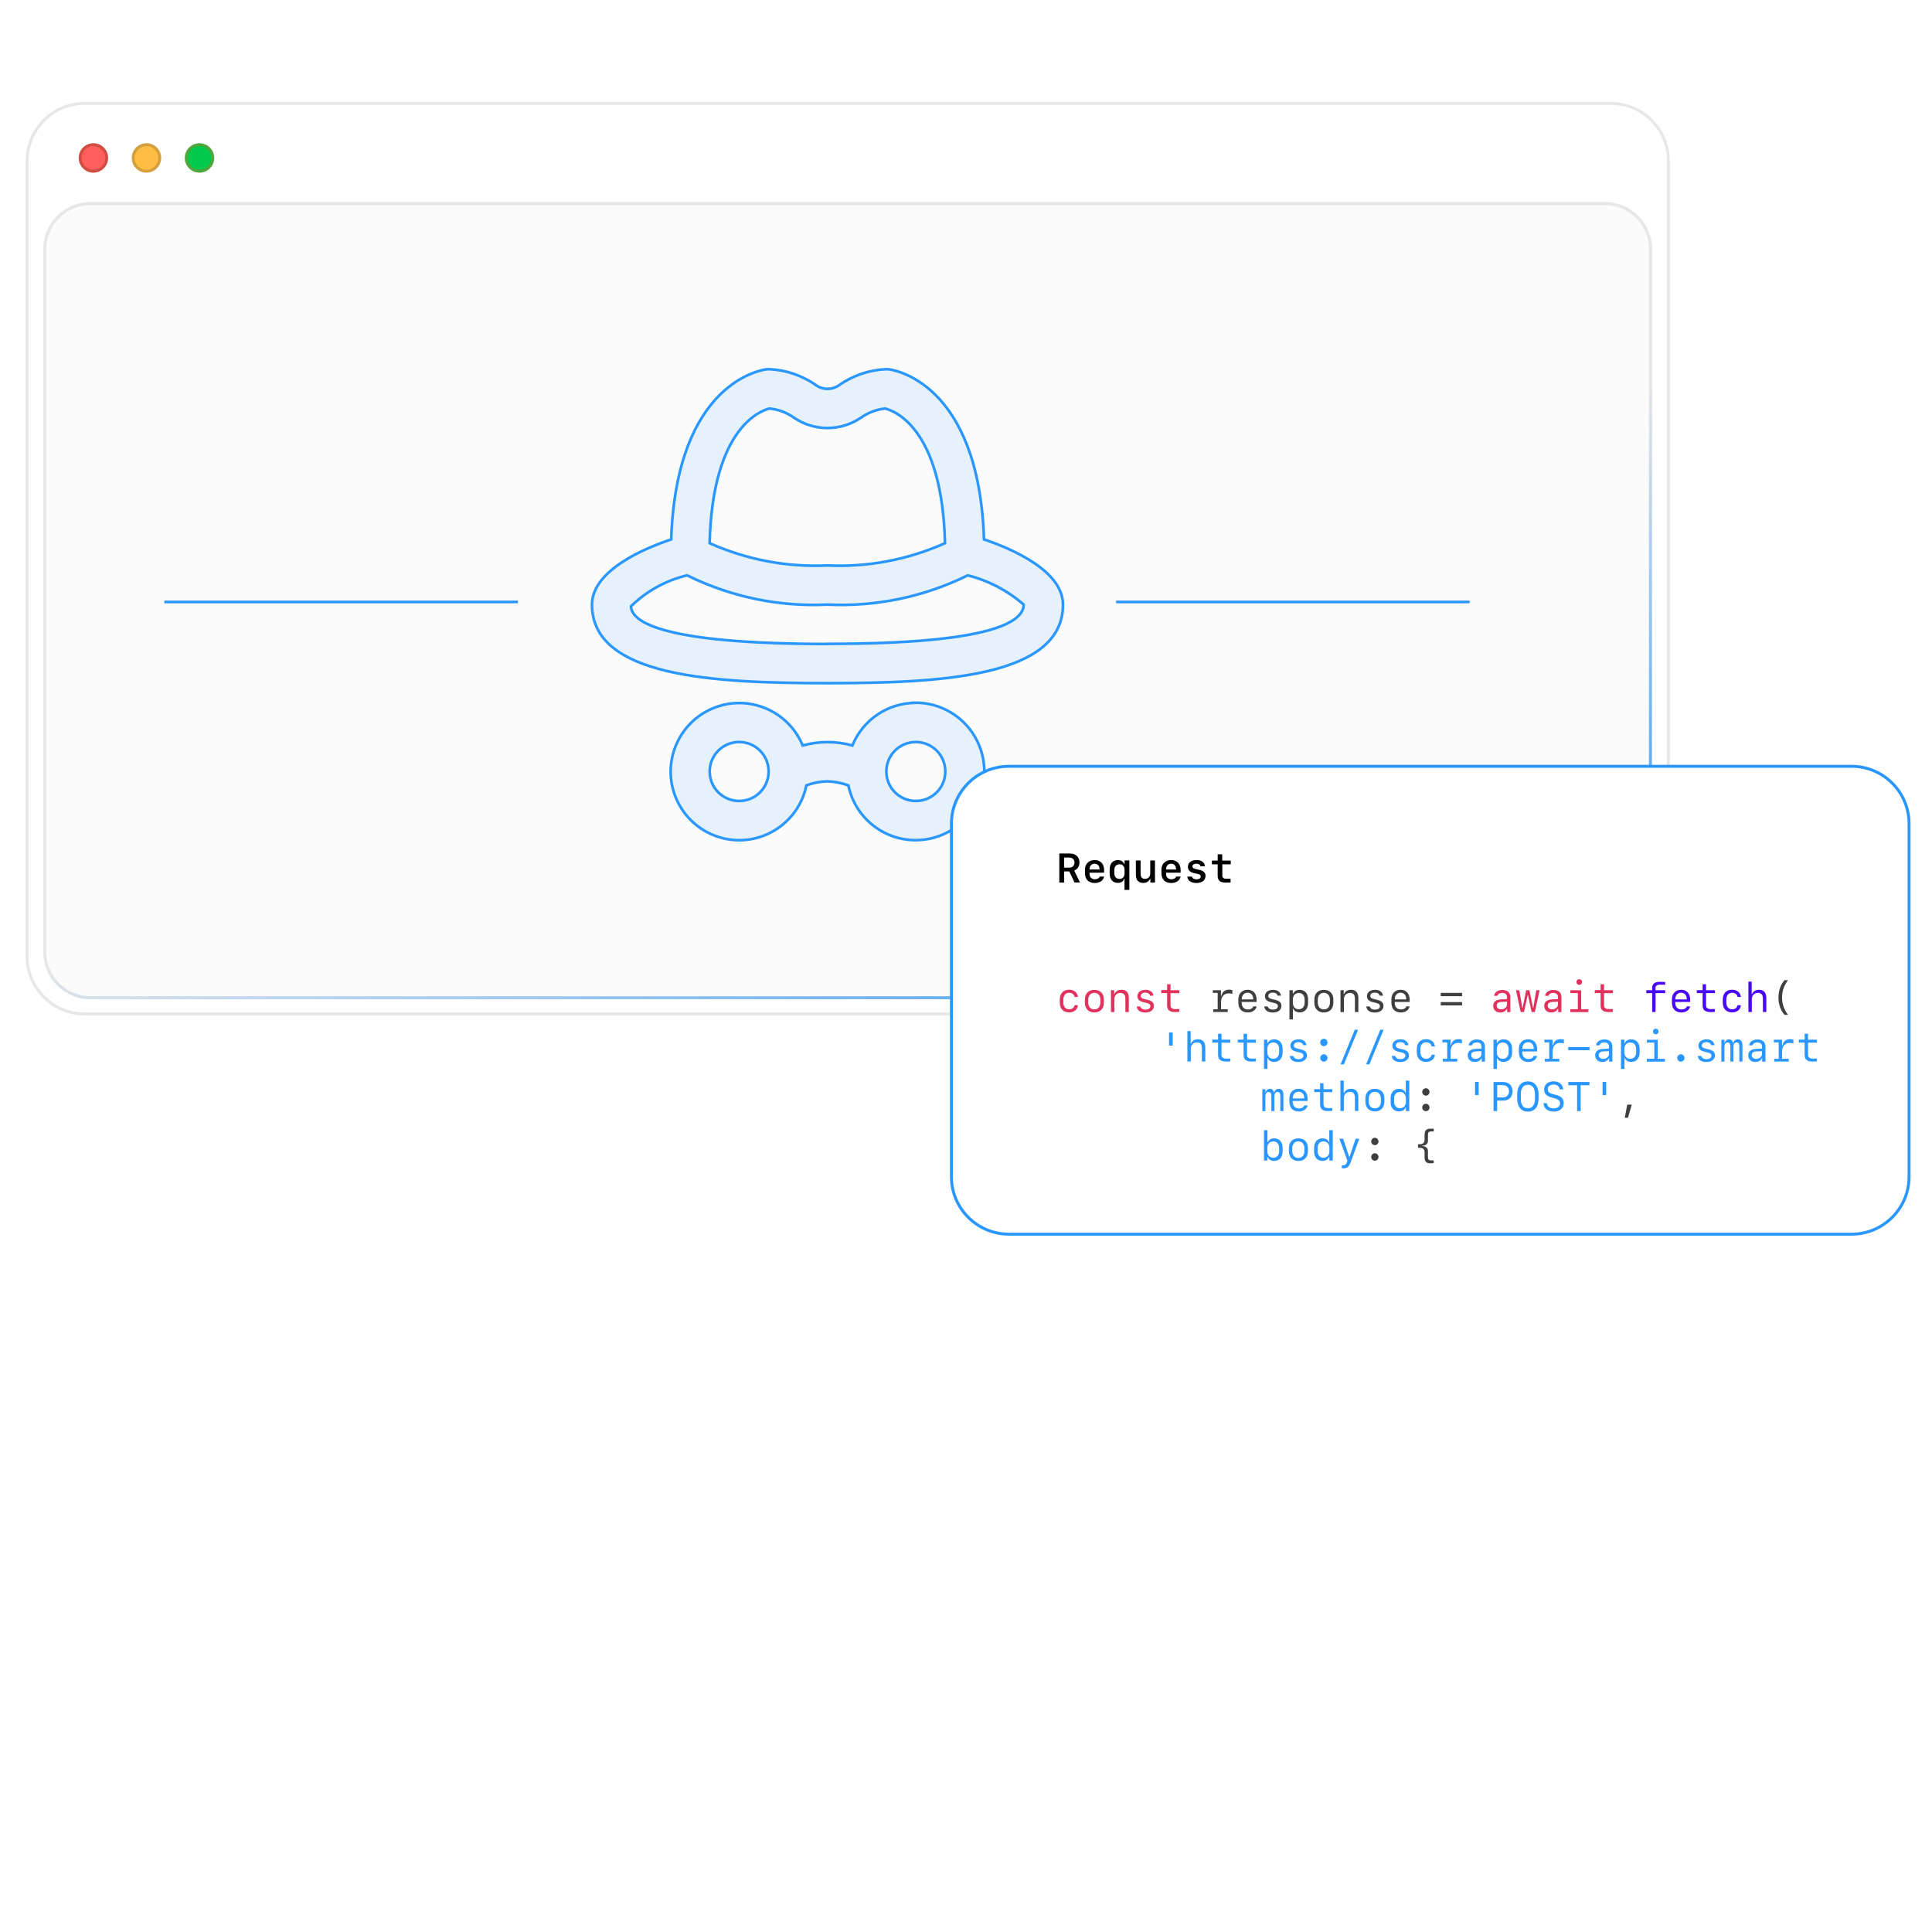 <svg width="360" height="360" viewBox="0 0 360 360" fill="none" xmlns="http://www.w3.org/2000/svg">
<g clip-path="url(#clip0_7955_29154)">
<g filter="url(#filter0_d_7955_29154)">
<path d="M300.172 15.275H15.761C9.848 15.275 5.055 20.068 5.055 25.981V174.226C5.055 180.139 9.848 184.933 15.761 184.933H300.172C306.085 184.933 310.879 180.139 310.879 174.226V25.981C310.879 20.068 306.085 15.275 300.172 15.275Z" fill="white"/>
<path d="M300.172 15.549C305.926 15.549 310.604 20.227 310.604 25.981V174.226C310.604 179.98 305.926 184.658 300.172 184.658H15.761C10.007 184.658 5.329 179.98 5.329 174.226V25.981C5.329 20.227 10.007 15.549 15.761 15.549H300.172ZM300.172 15H15.761C9.7 15 4.78 19.919 4.78 25.981V174.226C4.78 180.288 9.7 185.207 15.761 185.207H300.172C306.234 185.207 311.153 180.288 311.153 174.226V25.981C311.153 19.919 306.234 15 300.172 15Z" fill="#E7E7E7"/>
<path d="M17.408 27.903C18.773 27.903 19.879 26.797 19.879 25.432C19.879 24.067 18.773 22.961 17.408 22.961C16.044 22.961 14.938 24.067 14.938 25.432C14.938 26.797 16.044 27.903 17.408 27.903Z" fill="#FF605C"/>
<path d="M17.408 23.236C18.616 23.236 19.605 24.224 19.605 25.432C19.605 26.64 18.616 27.628 17.408 27.628C16.2 27.628 15.212 26.64 15.212 25.432C15.212 24.224 16.2 23.236 17.408 23.236ZM17.408 22.687C15.893 22.687 14.663 23.917 14.663 25.432C14.663 26.947 15.893 28.177 17.408 28.177C18.924 28.177 20.154 26.947 20.154 25.432C20.154 23.917 18.924 22.687 17.408 22.687Z" fill="#D04E41"/>
<path d="M27.291 27.903C28.656 27.903 29.762 26.797 29.762 25.432C29.762 24.067 28.656 22.961 27.291 22.961C25.927 22.961 24.82 24.067 24.82 25.432C24.82 26.797 25.927 27.903 27.291 27.903Z" fill="#FFBD44"/>
<path d="M27.291 23.236C28.499 23.236 29.488 24.224 29.488 25.432C29.488 26.64 28.499 27.628 27.291 27.628C26.083 27.628 25.095 26.64 25.095 25.432C25.095 24.224 26.083 23.236 27.291 23.236ZM27.291 22.687C25.776 22.687 24.546 23.917 24.546 25.432C24.546 26.947 25.776 28.177 27.291 28.177C28.807 28.177 30.037 26.947 30.037 25.432C30.037 23.917 28.807 22.687 27.291 22.687Z" fill="#D69F3D"/>
<path d="M37.174 27.903C38.539 27.903 39.645 26.797 39.645 25.432C39.645 24.067 38.539 22.961 37.174 22.961C35.81 22.961 34.703 24.067 34.703 25.432C34.703 26.797 35.81 27.903 37.174 27.903Z" fill="#00CA4E"/>
<path d="M37.174 23.236C38.382 23.236 39.37 24.224 39.37 25.432C39.37 26.64 38.382 27.628 37.174 27.628C35.966 27.628 34.978 26.64 34.978 25.432C34.978 24.224 35.966 23.236 37.174 23.236ZM37.174 22.687C35.659 22.687 34.429 23.917 34.429 25.432C34.429 26.947 35.659 28.177 37.174 28.177C38.69 28.177 39.92 26.947 39.92 25.432C39.92 23.917 38.69 22.687 37.174 22.687Z" fill="#50A63B"/>
<path d="M299.074 34.217C303.62 34.217 307.31 37.907 307.31 42.453V173.128C307.31 177.675 303.62 181.364 299.074 181.364H16.859C12.313 181.364 8.623 177.675 8.623 173.128V42.453C8.623 37.907 12.313 34.217 16.859 34.217H299.074ZM299.074 33.668H16.859C12.006 33.668 8.074 37.599 8.074 42.453V173.128C8.074 177.982 12.006 181.913 16.859 181.913H299.074C303.928 181.913 307.859 177.982 307.859 173.128V42.453C307.859 37.599 303.928 33.668 299.074 33.668Z" fill="#E7E7E7"/>
<mask id="mask0_7955_29154" style="mask-type:luminance" maskUnits="userSpaceOnUse" x="8" y="33" width="300" height="150">
<path d="M299.019 33.997H16.859C12.008 33.997 8.074 37.93 8.074 42.782V173.402C8.074 178.254 12.008 182.187 16.859 182.187H299.019C303.871 182.187 307.804 178.254 307.804 173.402V42.782C307.804 37.93 303.871 33.997 299.019 33.997Z" fill="white"/>
</mask>
<g mask="url(#mask0_7955_29154)">
<path d="M307.738 33.833H8.008V210.585H307.738V33.833Z" fill="#FBFBFB"/>
<path d="M207.964 108.163H273.85" stroke="#2997FF" stroke-width="0.5" stroke-miterlimit="10"/>
<path d="M30.619 108.163H96.505" stroke="#2997FF" stroke-width="0.5" stroke-miterlimit="10"/>
<path opacity="0.1" d="M170.65 126.963C165.456 126.963 160.789 130.104 158.823 134.913C155.803 134.068 152.586 134.068 149.566 134.913C146.876 128.391 139.398 125.272 132.886 127.962C126.363 130.653 123.244 138.131 125.935 144.643C128.625 151.166 136.103 154.284 142.615 151.594C146.546 149.969 149.412 146.51 150.258 142.337C151.521 141.876 152.838 141.623 154.167 141.59C155.507 141.645 156.836 141.897 158.076 142.337C159.504 149.266 166.268 153.713 173.197 152.286C180.126 150.858 184.574 144.094 183.146 137.165C181.916 131.224 176.689 126.941 170.606 126.941L170.639 126.963H170.65ZM137.728 145.247C134.698 145.247 132.238 142.798 132.238 139.756C132.238 136.714 134.687 134.266 137.728 134.266C140.77 134.266 143.219 136.714 143.219 139.756C143.219 142.798 140.77 145.247 137.728 145.247ZM170.65 145.247C167.619 145.247 165.159 142.798 165.159 139.756C165.159 136.714 167.608 134.266 170.65 134.266C173.692 134.266 176.14 136.714 176.14 139.756C176.14 142.798 173.692 145.247 170.65 145.247ZM183.355 96.513C182.389 67.017 166.257 64.876 165.544 64.81C165.412 64.81 165.291 64.788 165.159 64.788C161.997 64.92 158.922 65.963 156.33 67.786C155.046 68.686 153.355 68.686 152.07 67.786C149.478 65.952 146.403 64.92 143.241 64.788C143.109 64.788 142.999 64.788 142.879 64.81C142.165 64.887 126.055 67.017 125.067 96.513C120.17 98.138 110.309 102.256 110.309 108.669C110.309 122.164 132.963 123.295 154.189 123.295C175.416 123.295 198.07 122.164 198.07 108.669C198.07 102.256 188.209 98.138 183.355 96.513ZM143.417 72.124C145.009 72.288 146.546 72.859 147.864 73.771C151.663 76.417 156.715 76.417 160.514 73.771C161.832 72.859 163.347 72.288 164.918 72.124C166.543 72.508 175.558 75.648 176.085 97.215C169.211 100.29 161.7 101.718 154.156 101.366C146.623 101.718 139.123 100.29 132.227 97.215C132.776 75.473 141.923 72.475 143.384 72.124H143.406H143.417ZM154.189 115.993C123.958 115.993 117.622 112.007 117.578 108.976C120.466 106.143 124.09 104.144 128.032 103.211C136.147 107.219 145.152 109.097 154.178 108.658C163.216 109.097 172.231 107.208 180.324 103.211C184.179 104.177 187.747 106.044 190.745 108.658C190.745 111.985 184.398 115.971 154.178 115.971V115.993H154.189Z" fill="#2997FF"/>
<path d="M170.65 126.963C165.456 126.963 160.789 130.104 158.823 134.913C155.803 134.068 152.586 134.068 149.566 134.913C146.876 128.391 139.398 125.272 132.886 127.962C126.363 130.653 123.244 138.131 125.935 144.643C128.625 151.166 136.103 154.284 142.615 151.594C146.546 149.969 149.412 146.51 150.258 142.337C151.521 141.876 152.838 141.623 154.167 141.59C155.507 141.645 156.836 141.897 158.076 142.337C159.504 149.266 166.268 153.713 173.197 152.286C180.126 150.858 184.574 144.094 183.146 137.165C181.916 131.224 176.689 126.941 170.606 126.941L170.639 126.963H170.65ZM137.728 145.247C134.698 145.247 132.238 142.798 132.238 139.756C132.238 136.714 134.687 134.266 137.728 134.266C140.77 134.266 143.219 136.714 143.219 139.756C143.219 142.798 140.77 145.247 137.728 145.247ZM170.65 145.247C167.619 145.247 165.159 142.798 165.159 139.756C165.159 136.714 167.608 134.266 170.65 134.266C173.692 134.266 176.14 136.714 176.14 139.756C176.14 142.798 173.692 145.247 170.65 145.247ZM183.355 96.513C182.389 67.017 166.257 64.876 165.544 64.81C165.412 64.81 165.291 64.788 165.159 64.788C161.997 64.92 158.922 65.963 156.33 67.786C155.046 68.686 153.355 68.686 152.07 67.786C149.478 65.952 146.403 64.92 143.241 64.788C143.109 64.788 142.999 64.788 142.879 64.81C142.165 64.887 126.055 67.017 125.067 96.513C120.17 98.138 110.309 102.256 110.309 108.669C110.309 122.164 132.963 123.295 154.189 123.295C175.416 123.295 198.07 122.164 198.07 108.669C198.07 102.256 188.209 98.138 183.355 96.513ZM143.417 72.124C145.009 72.288 146.546 72.859 147.864 73.771C151.663 76.417 156.715 76.417 160.514 73.771C161.832 72.859 163.347 72.288 164.918 72.124C166.543 72.508 175.558 75.648 176.085 97.215C169.211 100.29 161.7 101.718 154.156 101.366C146.623 101.718 139.123 100.29 132.227 97.215C132.776 75.473 141.923 72.475 143.384 72.124H143.406H143.417ZM154.189 115.993C123.958 115.993 117.622 112.007 117.578 108.976C120.466 106.143 124.09 104.144 128.032 103.211C136.147 107.219 145.152 109.097 154.178 108.658C163.216 109.097 172.231 107.208 180.324 103.211C184.179 104.177 187.747 106.044 190.745 108.658C190.745 111.985 184.398 115.971 154.178 115.971V115.993H154.189Z" stroke="#2997FF" stroke-width="0.5" stroke-miterlimit="10"/>
</g>
<path d="M299.019 34.217C303.565 34.217 307.255 37.907 307.255 42.453V173.403C307.255 177.949 303.565 181.639 299.019 181.639H16.859C12.313 181.639 8.623 177.949 8.623 173.403V42.453C8.623 37.907 12.313 34.217 16.859 34.217H299.019ZM299.019 33.668H16.859C12.006 33.668 8.074 37.599 8.074 42.453V173.403C8.074 178.257 12.006 182.188 16.859 182.188H299.019C303.873 182.188 307.804 178.257 307.804 173.403V42.453C307.804 37.599 303.873 33.668 299.019 33.668Z" fill="url(#paint0_linear_7955_29154)"/>
</g>
<g filter="url(#filter1_d_7955_29154)">
<path d="M345.019 138.79H187.989C182.076 138.79 177.282 143.584 177.282 149.497V215.263C177.282 221.176 182.076 225.969 187.989 225.969H345.019C350.932 225.969 355.725 221.176 355.725 215.263V149.497C355.725 143.584 350.932 138.79 345.019 138.79Z" fill="white"/>
<path d="M345.019 139.065C350.773 139.065 355.451 143.743 355.451 149.497V215.263C355.451 221.017 350.773 225.695 345.019 225.695H187.989C182.235 225.695 177.557 221.017 177.557 215.263V149.497C177.557 143.743 182.235 139.065 187.989 139.065H345.019ZM345.019 138.516H187.989C181.927 138.516 177.008 143.435 177.008 149.497V215.263C177.008 221.324 181.927 226.244 187.989 226.244H345.019C351.08 226.244 356 221.324 356 215.263V149.497C356 143.435 351.08 138.516 345.019 138.516Z" fill="#2997FF"/>
<path d="M200.233 181.77C200.156 181.298 199.761 180.991 199.234 180.991C198.52 180.991 198.135 181.474 198.135 182.352V182.715C198.135 183.593 198.531 184.065 199.234 184.065C199.761 184.065 200.156 183.769 200.233 183.308H200.859C200.76 184.142 200.134 184.647 199.234 184.647C198.125 184.647 197.477 183.967 197.477 182.803V182.264C197.477 181.1 198.125 180.42 199.234 180.42C200.134 180.42 200.749 180.925 200.859 181.77H200.233Z" fill="#E0325D"/>
<path d="M202.155 182.857V182.243C202.155 181.144 202.835 180.442 203.923 180.442C205.01 180.442 205.69 181.144 205.69 182.243V182.857C205.69 183.956 204.999 184.658 203.923 184.658C202.846 184.658 202.155 183.956 202.155 182.857ZM202.78 182.297V182.792C202.78 183.593 203.22 184.087 203.912 184.087C204.603 184.087 205.043 183.593 205.043 182.792V182.297C205.043 181.496 204.603 181.002 203.912 181.002C203.22 181.002 202.78 181.496 202.78 182.297Z" fill="#E0325D"/>
<path d="M206.997 180.508H207.612V181.221H207.667C207.887 180.716 208.348 180.431 208.974 180.431C209.863 180.431 210.336 180.958 210.336 181.935V184.582H209.699V182.1C209.699 181.364 209.402 181.024 208.765 181.024C208.095 181.024 207.645 181.496 207.645 182.188V184.582H207.008V180.508H206.997Z" fill="#E0325D"/>
<path d="M213.432 180.431C214.278 180.431 214.849 180.859 214.926 181.529H214.311C214.234 181.177 213.893 180.958 213.421 180.958C212.905 180.958 212.565 181.199 212.565 181.573C212.565 181.88 212.773 182.056 213.289 182.177L213.86 182.308C214.651 182.484 215.013 182.836 215.013 183.429C215.013 184.175 214.388 184.669 213.421 184.669C212.455 184.669 211.884 184.241 211.818 183.538H212.466C212.565 183.912 212.916 184.131 213.443 184.131C214.003 184.131 214.355 183.879 214.355 183.494C214.355 183.176 214.157 183 213.641 182.879L213.037 182.737C212.301 182.572 211.939 182.199 211.939 181.617C211.939 180.914 212.543 180.442 213.432 180.442V180.431Z" fill="#E0325D"/>
<path d="M218.11 179.409V180.508H219.757V181.057H218.11V183.352C218.11 183.791 218.418 184.032 219 184.032C219.23 184.032 219.637 184.022 219.746 184.011V184.549C219.647 184.571 219.153 184.582 218.956 184.582C217.945 184.582 217.473 184.197 217.473 183.352V181.046H216.386V180.497H217.473V179.398H218.099L218.11 179.409Z" fill="#E0325D"/>
<path d="M227.51 184.065H228.773V184.571H226.071V184.065H226.895V181.013H225.995V180.508H227.51V181.551H227.598C227.752 180.793 228.257 180.409 229.036 180.409C229.267 180.409 229.487 180.442 229.629 180.497V181.21C229.443 181.144 229.179 181.101 228.959 181.101C228.059 181.101 227.521 181.726 227.521 182.759V184.076L227.51 184.065Z" fill="#3D3F40"/>
<path d="M234.143 183.527C234.022 184.197 233.374 184.658 232.517 184.658C231.397 184.658 230.749 183.989 230.749 182.825V182.21C230.749 181.133 231.43 180.431 232.473 180.431C233.517 180.431 234.154 181.133 234.154 182.308V182.704H231.375V182.868C231.375 183.615 231.815 184.098 232.517 184.098C233.033 184.098 233.407 183.879 233.528 183.527H234.143ZM231.386 182.221H233.528C233.528 181.441 233.132 180.98 232.473 180.98C231.815 180.98 231.386 181.441 231.386 182.221Z" fill="#3D3F40"/>
<path d="M237.195 180.431C238.041 180.431 238.612 180.859 238.689 181.529H238.074C237.997 181.177 237.657 180.958 237.184 180.958C236.668 180.958 236.328 181.199 236.328 181.573C236.328 181.88 236.536 182.056 237.053 182.177L237.624 182.308C238.414 182.484 238.777 182.836 238.777 183.429C238.777 184.175 238.151 184.669 237.184 184.669C236.218 184.669 235.647 184.241 235.581 183.538H236.229C236.328 183.912 236.679 184.131 237.206 184.131C237.766 184.131 238.118 183.879 238.118 183.494C238.118 183.176 237.92 183 237.404 182.879L236.8 182.737C236.064 182.572 235.702 182.199 235.702 181.617C235.702 180.914 236.306 180.442 237.195 180.442V180.431Z" fill="#3D3F40"/>
<path d="M243.74 182.166V182.923C243.74 183.967 243.125 184.647 242.181 184.647C241.588 184.647 241.16 184.395 240.984 183.945H240.918V185.954H240.27V180.508H240.896V181.133H240.962C241.181 180.683 241.599 180.442 242.181 180.442C243.125 180.442 243.74 181.122 243.74 182.166ZM240.907 182.254V182.836C240.907 183.593 241.335 184.065 242.005 184.065C242.675 184.065 243.103 183.582 243.103 182.836V182.254C243.103 181.507 242.675 181.024 242.005 181.024C241.335 181.024 240.907 181.507 240.907 182.254Z" fill="#3D3F40"/>
<path d="M244.915 182.857V182.243C244.915 181.144 245.596 180.442 246.683 180.442C247.77 180.442 248.451 181.144 248.451 182.243V182.857C248.451 183.956 247.759 184.658 246.683 184.658C245.607 184.658 244.915 183.956 244.915 182.857ZM245.552 182.297V182.792C245.552 183.593 245.991 184.087 246.683 184.087C247.375 184.087 247.814 183.593 247.814 182.792V182.297C247.814 181.496 247.375 181.002 246.683 181.002C245.991 181.002 245.552 181.496 245.552 182.297Z" fill="#3D3F40"/>
<path d="M249.769 180.508H250.384V181.221H250.439C250.658 180.716 251.119 180.431 251.745 180.431C252.635 180.431 253.107 180.958 253.107 181.935V184.582H252.47V182.1C252.47 181.364 252.174 181.024 251.537 181.024C250.867 181.024 250.417 181.496 250.417 182.188V184.582H249.78V180.508H249.769Z" fill="#3D3F40"/>
<path d="M256.204 180.431C257.049 180.431 257.62 180.859 257.697 181.529H257.082C257.005 181.177 256.665 180.958 256.193 180.958C255.677 180.958 255.336 181.199 255.336 181.573C255.336 181.88 255.545 182.056 256.061 182.177L256.632 182.308C257.423 182.484 257.785 182.836 257.785 183.429C257.785 184.175 257.159 184.669 256.193 184.669C255.226 184.669 254.655 184.241 254.589 183.538H255.237C255.336 183.912 255.688 184.131 256.215 184.131C256.775 184.131 257.126 183.879 257.126 183.494C257.126 183.176 256.928 183 256.412 182.879L255.808 182.737C255.073 182.572 254.71 182.199 254.71 181.617C254.71 180.914 255.314 180.442 256.204 180.442V180.431Z" fill="#3D3F40"/>
<path d="M262.661 183.527C262.54 184.197 261.892 184.658 261.035 184.658C259.915 184.658 259.267 183.989 259.267 182.825V182.21C259.267 181.133 259.948 180.431 260.991 180.431C262.035 180.431 262.672 181.133 262.672 182.308V182.704H259.893V182.868C259.893 183.615 260.333 184.098 261.035 184.098C261.551 184.098 261.925 183.879 262.046 183.527H262.661ZM259.893 182.221H262.035C262.035 181.441 261.639 180.98 260.98 180.98C260.322 180.98 259.893 181.441 259.893 182.221Z" fill="#3D3F40"/>
<path d="M268.459 181.628V181.013H272.434V181.628H268.459ZM268.459 183.341V182.726H272.434V183.341H268.459Z" fill="#3D3F40"/>
<path d="M278.232 183.418C278.232 182.693 278.748 182.265 279.681 182.221L280.801 182.166V181.803C280.801 181.298 280.494 181.013 279.923 181.013C279.451 181.013 279.121 181.21 279.022 181.562H278.396C278.473 180.914 279.099 180.464 279.934 180.464C280.889 180.464 281.438 180.947 281.438 181.803V184.593H280.834V183.978H280.768C280.571 184.417 280.131 184.658 279.539 184.658C278.759 184.658 278.243 184.175 278.243 183.429L278.232 183.418ZM280.801 183.132V182.649L279.758 182.693C279.187 182.715 278.891 182.967 278.891 183.385C278.891 183.802 279.209 184.076 279.725 184.076C280.34 184.076 280.812 183.67 280.812 183.121L280.801 183.132Z" fill="#E0325D"/>
<path d="M286.017 184.582H285.402L284.711 181.408H284.667L283.975 184.582H283.36L282.481 180.508H283.107L283.656 183.769H283.722L284.381 180.508H284.985L285.644 183.769H285.71L286.259 180.508H286.885L286.006 184.582H286.017Z" fill="#E0325D"/>
<path d="M287.741 183.418C287.741 182.693 288.258 182.265 289.191 182.221L290.311 182.166V181.803C290.311 181.298 290.004 181.013 289.432 181.013C288.96 181.013 288.631 181.21 288.532 181.562H287.906C287.983 180.914 288.609 180.464 289.443 180.464C290.399 180.464 290.948 180.947 290.948 181.803V184.593H290.344V183.978H290.278C290.08 184.417 289.641 184.658 289.048 184.658C288.268 184.658 287.752 184.175 287.752 183.429L287.741 183.418ZM290.3 183.132V182.649L289.257 182.693C288.686 182.715 288.389 182.967 288.389 183.385C288.389 183.802 288.708 184.076 289.224 184.076C289.839 184.076 290.311 183.67 290.311 183.121L290.3 183.132Z" fill="#E0325D"/>
<path d="M292.606 184.582V184.054H294.001V181.046H292.617V180.519H294.627V184.065H295.977V184.593H292.606V184.582ZM293.737 178.981C293.737 178.685 293.968 178.454 294.264 178.454C294.561 178.454 294.791 178.685 294.791 178.981C294.791 179.278 294.561 179.508 294.264 179.508C293.968 179.508 293.737 179.278 293.737 178.981Z" fill="#E0325D"/>
<path d="M298.887 179.409V180.508H300.534V181.057H298.887V183.352C298.887 183.791 299.195 184.032 299.777 184.032C300.007 184.032 300.414 184.022 300.523 184.011V184.549C300.425 184.571 299.93 184.582 299.733 184.582C298.723 184.582 298.25 184.197 298.25 183.352V181.046H297.163V180.497H298.25V179.398H298.876L298.887 179.409Z" fill="#E0325D"/>
<path d="M307.859 181.057H306.761V180.508H307.859V180.101C307.859 179.311 308.342 178.948 309.352 178.948C309.594 178.948 310.154 178.97 310.286 178.981V179.508C310.11 179.486 309.583 179.475 309.352 179.475C308.781 179.475 308.485 179.684 308.485 180.09V180.508H310.286V181.057H308.496V184.571H307.859V181.057Z" fill="#4A09F4"/>
<path d="M314.931 183.527C314.81 184.197 314.162 184.658 313.305 184.658C312.185 184.658 311.537 183.989 311.537 182.825V182.21C311.537 181.133 312.218 180.431 313.262 180.431C314.305 180.431 314.942 181.133 314.942 182.308V182.704H312.163V182.868C312.163 183.615 312.603 184.098 313.305 184.098C313.822 184.098 314.195 183.879 314.316 183.527H314.931ZM312.163 182.221H314.305C314.305 181.441 313.909 180.98 313.251 180.98C312.592 180.98 312.163 181.441 312.163 182.221Z" fill="#4A09F4"/>
<path d="M317.896 179.409V180.508H319.543V181.057H317.896V183.352C317.896 183.791 318.203 184.032 318.785 184.032C319.016 184.032 319.422 184.022 319.532 184.011V184.549C319.433 184.571 318.939 184.582 318.741 184.582C317.731 184.582 317.259 184.197 317.259 183.352V181.046H316.172V180.497H317.259V179.398H317.885L317.896 179.409Z" fill="#4A09F4"/>
<path d="M323.77 181.77C323.694 181.298 323.298 180.991 322.771 180.991C322.057 180.991 321.673 181.474 321.673 182.352V182.715C321.673 183.593 322.068 184.065 322.771 184.065C323.298 184.065 323.694 183.769 323.77 183.308H324.396C324.298 184.142 323.672 184.647 322.771 184.647C321.662 184.647 321.014 183.967 321.014 182.803V182.264C321.014 181.1 321.662 180.42 322.771 180.42C323.672 180.42 324.287 180.925 324.396 181.77H323.77Z" fill="#4A09F4"/>
<path d="M325.791 178.904H326.406V181.221H326.461C326.68 180.716 327.142 180.431 327.768 180.431C328.657 180.431 329.129 180.969 329.129 181.935V184.571H328.492V182.089C328.492 181.353 328.196 181.013 327.559 181.013C326.889 181.013 326.428 181.485 326.428 182.177V184.571H325.791V178.904Z" fill="#4A09F4"/>
<path d="M332.522 178.641H333.159C332.38 179.728 332.061 180.694 332.061 181.869C332.061 183.044 332.391 184 333.159 185.098H332.522C331.776 184.252 331.391 183.143 331.391 181.869C331.391 180.596 331.776 179.486 332.522 178.641Z" fill="#3D3F40"/>
<path d="M217.836 190.83V188.381H218.516V190.83H217.836Z" fill="#2997FF"/>
<path d="M221.251 188.128H221.866V190.445H221.921C222.14 189.94 222.601 189.655 223.227 189.655C224.117 189.655 224.589 190.193 224.589 191.159V193.795H223.952V191.313C223.952 190.577 223.656 190.237 223.019 190.237C222.349 190.237 221.888 190.709 221.888 191.401V193.795H221.251V188.128Z" fill="#2997FF"/>
<path d="M227.609 188.634V189.732H229.256V190.281H227.609V192.576C227.609 193.015 227.916 193.257 228.498 193.257C228.729 193.257 229.135 193.246 229.245 193.235V193.773C229.146 193.795 228.652 193.806 228.454 193.806C227.444 193.806 226.972 193.422 226.972 192.576V190.27H225.885V189.721H226.972V188.623H227.598L227.609 188.634Z" fill="#2997FF"/>
<path d="M232.364 188.634V189.732H234.011V190.281H232.364V192.576C232.364 193.015 232.671 193.257 233.253 193.257C233.484 193.257 233.89 193.246 234 193.235V193.773C233.901 193.795 233.407 193.806 233.209 193.806C232.199 193.806 231.727 193.422 231.727 192.576V190.27H230.64V189.721H231.727V188.623H232.353L232.364 188.634Z" fill="#2997FF"/>
<path d="M238.996 191.39V192.147C238.996 193.19 238.381 193.871 237.437 193.871C236.844 193.871 236.416 193.619 236.24 193.169H236.174V195.178H235.526V189.731H236.152V190.357H236.218C236.438 189.907 236.855 189.666 237.437 189.666C238.381 189.666 238.996 190.346 238.996 191.39ZM236.152 191.477V192.059C236.152 192.817 236.58 193.289 237.25 193.289C237.92 193.289 238.348 192.806 238.348 192.059V191.477C238.348 190.731 237.92 190.248 237.25 190.248C236.58 190.248 236.152 190.731 236.152 191.477Z" fill="#2997FF"/>
<path d="M241.95 189.655C242.796 189.655 243.367 190.083 243.444 190.753H242.829C242.752 190.402 242.411 190.182 241.939 190.182C241.423 190.182 241.083 190.424 241.083 190.797C241.083 191.105 241.291 191.28 241.807 191.401L242.378 191.533C243.169 191.708 243.531 192.06 243.531 192.653C243.531 193.4 242.906 193.894 241.939 193.894C240.973 193.894 240.402 193.465 240.336 192.763H240.984C241.083 193.136 241.434 193.356 241.961 193.356C242.521 193.356 242.873 193.103 242.873 192.719C242.873 192.4 242.675 192.225 242.159 192.104L241.555 191.961C240.819 191.796 240.457 191.423 240.457 190.841C240.457 190.138 241.061 189.666 241.95 189.666V189.655Z" fill="#2997FF"/>
<path d="M246.002 190.248C246.002 189.863 246.31 189.556 246.683 189.556C247.056 189.556 247.364 189.874 247.364 190.248C247.364 190.621 247.056 190.94 246.683 190.94C246.31 190.94 246.002 190.621 246.002 190.248ZM246.002 193.136C246.002 192.751 246.31 192.444 246.683 192.444C247.056 192.444 247.364 192.751 247.364 193.136C247.364 193.52 247.056 193.828 246.683 193.828C246.31 193.828 246.002 193.52 246.002 193.136Z" fill="#2997FF"/>
<path d="M249.802 194.322L252.437 187.876H253.063L250.417 194.322H249.791H249.802Z" fill="#2997FF"/>
<path d="M254.556 194.322L257.192 187.876H257.818L255.171 194.322H254.546H254.556Z" fill="#2997FF"/>
<path d="M260.947 189.655C261.793 189.655 262.364 190.083 262.441 190.753H261.826C261.749 190.402 261.409 190.182 260.937 190.182C260.42 190.182 260.08 190.424 260.08 190.797C260.08 191.105 260.289 191.28 260.805 191.401L261.376 191.533C262.166 191.708 262.529 192.06 262.529 192.653C262.529 193.4 261.903 193.894 260.937 193.894C259.97 193.894 259.399 193.465 259.333 192.763H259.981C260.08 193.136 260.431 193.356 260.958 193.356C261.518 193.356 261.87 193.103 261.87 192.719C261.87 192.4 261.672 192.225 261.156 192.104L260.552 191.961C259.816 191.796 259.454 191.423 259.454 190.841C259.454 190.138 260.058 189.666 260.947 189.666V189.655Z" fill="#2997FF"/>
<path d="M266.757 190.994C266.68 190.522 266.284 190.215 265.757 190.215C265.043 190.215 264.659 190.698 264.659 191.576V191.939C264.659 192.817 265.054 193.289 265.757 193.289C266.284 193.289 266.68 192.993 266.757 192.532H267.382C267.284 193.366 266.658 193.871 265.757 193.871C264.648 193.871 264 193.19 264 192.026V191.488C264 190.324 264.648 189.644 265.757 189.644C266.658 189.644 267.273 190.149 267.382 190.994H266.757Z" fill="#2997FF"/>
<path d="M270.281 193.29H271.544V193.795H268.843V193.29H269.666V190.237H268.766V189.732H270.281V190.775H270.369C270.523 190.017 271.028 189.633 271.808 189.633C272.038 189.633 272.258 189.666 272.401 189.721V190.435C272.214 190.369 271.951 190.325 271.731 190.325C270.83 190.325 270.292 190.951 270.292 191.983V193.301L270.281 193.29Z" fill="#2997FF"/>
<path d="M273.488 192.642C273.488 191.917 274.004 191.489 274.937 191.445L276.057 191.39V191.028C276.057 190.523 275.75 190.237 275.179 190.237C274.707 190.237 274.377 190.435 274.279 190.786H273.653C273.729 190.138 274.355 189.688 275.19 189.688C276.145 189.688 276.694 190.171 276.694 191.028V193.817H276.09V193.202H276.025C275.827 193.641 275.388 193.883 274.795 193.883C274.015 193.883 273.499 193.4 273.499 192.653L273.488 192.642ZM276.047 192.356V191.873L275.003 191.917C274.432 191.939 274.136 192.192 274.136 192.609C274.136 193.026 274.454 193.301 274.97 193.301C275.585 193.301 276.057 192.894 276.057 192.345L276.047 192.356Z" fill="#2997FF"/>
<path d="M281.757 191.39V192.147C281.757 193.19 281.142 193.871 280.197 193.871C279.604 193.871 279.176 193.619 279 193.169H278.935V195.178H278.287V189.731H278.913V190.357H278.978C279.198 189.907 279.615 189.666 280.197 189.666C281.142 189.666 281.757 190.346 281.757 191.39ZM278.913 191.477V192.059C278.913 192.817 279.341 193.289 280.011 193.289C280.681 193.289 281.109 192.806 281.109 192.059V191.477C281.109 190.731 280.681 190.248 280.011 190.248C279.341 190.248 278.913 190.731 278.913 191.477Z" fill="#2997FF"/>
<path d="M286.413 192.752C286.292 193.422 285.644 193.883 284.787 193.883C283.667 193.883 283.02 193.213 283.02 192.049V191.434C283.02 190.358 283.7 189.655 284.744 189.655C285.787 189.655 286.424 190.358 286.424 191.533V191.928H283.645V192.093C283.645 192.84 284.085 193.323 284.787 193.323C285.304 193.323 285.677 193.103 285.798 192.752H286.413ZM283.656 191.445H285.798C285.798 190.665 285.402 190.204 284.744 190.204C284.085 190.204 283.656 190.665 283.656 191.445Z" fill="#2997FF"/>
<path d="M289.29 193.29H290.553V193.795H287.851V193.29H288.675V190.237H287.774V189.732H289.29V190.775H289.378C289.531 190.017 290.036 189.633 290.816 189.633C291.047 189.633 291.266 189.666 291.409 189.721V190.435C291.222 190.369 290.959 190.325 290.739 190.325C289.839 190.325 289.301 190.951 289.301 191.983V193.301L289.29 193.29Z" fill="#2997FF"/>
<path d="M292.211 191.697V191.104H296.186V191.697H292.211Z" fill="#2997FF"/>
<path d="M297.24 192.642C297.24 191.917 297.756 191.489 298.69 191.445L299.81 191.39V191.028C299.81 190.523 299.502 190.237 298.931 190.237C298.459 190.237 298.13 190.435 298.031 190.786H297.405C297.482 190.138 298.108 189.688 298.942 189.688C299.898 189.688 300.447 190.171 300.447 191.028V193.817H299.843V193.202H299.777C299.579 193.641 299.14 193.883 298.547 193.883C297.767 193.883 297.251 193.4 297.251 192.653L297.24 192.642ZM299.81 192.356V191.873L298.766 191.917C298.195 191.939 297.899 192.192 297.899 192.609C297.899 193.026 298.217 193.301 298.734 193.301C299.348 193.301 299.821 192.894 299.821 192.345L299.81 192.356Z" fill="#2997FF"/>
<path d="M305.52 191.39V192.147C305.52 193.19 304.905 193.871 303.961 193.871C303.368 193.871 302.939 193.619 302.764 193.169H302.698V195.178H302.05V189.731H302.676V190.357H302.742C302.961 189.907 303.379 189.666 303.961 189.666C304.905 189.666 305.52 190.346 305.52 191.39ZM302.676 191.477V192.059C302.676 192.817 303.104 193.289 303.774 193.289C304.444 193.289 304.872 192.806 304.872 192.059V191.477C304.872 190.731 304.444 190.248 303.774 190.248C303.104 190.248 302.676 190.731 302.676 191.477Z" fill="#2997FF"/>
<path d="M306.859 193.806V193.279H308.254V190.27H306.87V189.743H308.88V193.29H310.231V193.817H306.859V193.806ZM308.002 188.205C308.002 187.909 308.232 187.678 308.529 187.678C308.825 187.678 309.056 187.909 309.056 188.205C309.056 188.502 308.825 188.732 308.529 188.732C308.232 188.732 308.002 188.502 308.002 188.205Z" fill="#2997FF"/>
<path d="M312.526 193.136C312.526 192.752 312.833 192.444 313.207 192.444C313.58 192.444 313.887 192.752 313.887 193.136C313.887 193.52 313.58 193.828 313.207 193.828C312.833 193.828 312.526 193.52 312.526 193.136Z" fill="#2997FF"/>
<path d="M317.972 189.655C318.818 189.655 319.389 190.083 319.466 190.753H318.851C318.774 190.402 318.434 190.182 317.961 190.182C317.445 190.182 317.105 190.424 317.105 190.797C317.105 191.105 317.314 191.28 317.83 191.401L318.401 191.533C319.191 191.708 319.554 192.06 319.554 192.653C319.554 193.4 318.928 193.894 317.961 193.894C316.995 193.894 316.424 193.465 316.358 192.763H317.006C317.105 193.136 317.456 193.356 317.983 193.356C318.543 193.356 318.895 193.103 318.895 192.719C318.895 192.4 318.697 192.225 318.181 192.104L317.577 191.961C316.841 191.796 316.479 191.423 316.479 190.841C316.479 190.138 317.083 189.666 317.972 189.666V189.655Z" fill="#2997FF"/>
<path d="M324.671 193.805H324.1V190.994C324.1 190.5 323.924 190.237 323.573 190.237C323.221 190.237 323.002 190.544 323.002 191.06V193.805H322.431V190.994C322.431 190.5 322.255 190.248 321.904 190.248C321.552 190.248 321.322 190.555 321.322 191.071V193.816H320.751V189.742H321.322V190.313H321.388C321.486 189.907 321.783 189.666 322.167 189.666C322.552 189.666 322.815 189.907 322.903 190.302H322.969C323.079 189.907 323.397 189.666 323.814 189.666C324.385 189.666 324.682 190.061 324.682 190.819V193.816L324.671 193.805Z" fill="#2997FF"/>
<path d="M325.758 192.642C325.758 191.917 326.274 191.489 327.208 191.445L328.328 191.39V191.028C328.328 190.523 328.02 190.237 327.449 190.237C326.977 190.237 326.647 190.435 326.549 190.786H325.923C326 190.138 326.626 189.688 327.46 189.688C328.415 189.688 328.964 190.171 328.964 191.028V193.817H328.361V193.202H328.295C328.097 193.641 327.658 193.883 327.065 193.883C326.285 193.883 325.769 193.4 325.769 192.653L325.758 192.642ZM328.317 192.356V191.873L327.273 191.917C326.702 191.939 326.406 192.192 326.406 192.609C326.406 193.026 326.724 193.301 327.24 193.301C327.855 193.301 328.328 192.894 328.328 192.345L328.317 192.356Z" fill="#2997FF"/>
<path d="M332.05 193.29H333.313V193.795H330.612V193.29H331.435V190.237H330.535V189.732H332.05V190.775H332.138C332.292 190.017 332.797 189.633 333.577 189.633C333.807 189.633 334.027 189.666 334.17 189.721V190.435C333.983 190.369 333.719 190.325 333.5 190.325C332.599 190.325 332.061 190.951 332.061 191.983V193.301L332.05 193.29Z" fill="#2997FF"/>
<path d="M336.904 188.634V189.732H338.551V190.281H336.904V192.576C336.904 193.015 337.211 193.257 337.793 193.257C338.024 193.257 338.43 193.246 338.54 193.235V193.773C338.441 193.795 337.947 193.806 337.749 193.806C336.739 193.806 336.267 193.422 336.267 192.576V190.27H335.18V189.721H336.267V188.623H336.893L336.904 188.634Z" fill="#2997FF"/>
<path d="M239.139 203.03H238.568V200.219C238.568 199.725 238.392 199.461 238.041 199.461C237.689 199.461 237.47 199.769 237.47 200.285V203.03H236.899V200.219C236.899 199.725 236.723 199.472 236.372 199.472C236.02 199.472 235.79 199.78 235.79 200.296V203.041H235.219V198.967H235.79V199.538H235.856C235.954 199.132 236.251 198.89 236.635 198.89C237.02 198.89 237.283 199.132 237.371 199.527H237.437C237.547 199.132 237.865 198.89 238.282 198.89C238.853 198.89 239.15 199.285 239.15 200.043V203.041L239.139 203.03Z" fill="#2997FF"/>
<path d="M243.652 201.976C243.531 202.646 242.884 203.107 242.027 203.107C240.907 203.107 240.259 202.437 240.259 201.273V200.658C240.259 199.582 240.94 198.879 241.983 198.879C243.026 198.879 243.663 199.582 243.663 200.757V201.152H240.885V201.317C240.885 202.064 241.324 202.547 242.027 202.547C242.543 202.547 242.916 202.327 243.037 201.976H243.652ZM240.885 200.669H243.026C243.026 199.889 242.631 199.428 241.972 199.428C241.313 199.428 240.885 199.889 240.885 200.669Z" fill="#2997FF"/>
<path d="M246.617 197.858V198.956H248.264V199.505H246.617V201.8C246.617 202.239 246.925 202.481 247.507 202.481C247.737 202.481 248.144 202.47 248.253 202.459V202.997C248.154 203.019 247.66 203.03 247.463 203.03C246.452 203.03 245.98 202.646 245.98 201.8V199.494H244.893V198.945H245.98V197.847H246.606L246.617 197.858Z" fill="#2997FF"/>
<path d="M249.769 197.353H250.384V199.67H250.439C250.658 199.165 251.119 198.879 251.745 198.879C252.635 198.879 253.107 199.417 253.107 200.384V203.019H252.47V200.537C252.47 199.802 252.174 199.461 251.537 199.461C250.867 199.461 250.406 199.933 250.406 200.625V203.019H249.769V197.353Z" fill="#2997FF"/>
<path d="M254.425 201.295V200.68C254.425 199.582 255.106 198.879 256.193 198.879C257.28 198.879 257.961 199.582 257.961 200.68V201.295C257.961 202.393 257.269 203.096 256.193 203.096C255.116 203.096 254.425 202.393 254.425 201.295ZM255.051 200.746V201.24C255.051 202.042 255.49 202.536 256.182 202.536C256.873 202.536 257.313 202.042 257.313 201.24V200.746C257.313 199.944 256.873 199.45 256.182 199.45C255.49 199.45 255.051 199.944 255.051 200.746Z" fill="#2997FF"/>
<path d="M259.125 201.372V200.614C259.125 199.571 259.74 198.89 260.684 198.89C261.277 198.89 261.705 199.143 261.881 199.593H261.947V197.364H262.595V203.03H261.969V202.404H261.892C261.683 202.854 261.255 203.096 260.673 203.096C259.729 203.096 259.114 202.415 259.114 201.372H259.125ZM261.969 201.273V200.691C261.969 199.944 261.54 199.461 260.871 199.461C260.201 199.461 259.773 199.944 259.773 200.691V201.273C259.773 202.02 260.201 202.503 260.871 202.503C261.54 202.503 261.969 202.02 261.969 201.273Z" fill="#2997FF"/>
<path d="M265.01 199.472C265.01 199.088 265.318 198.78 265.691 198.78C266.065 198.78 266.372 199.099 266.372 199.472C266.372 199.845 266.065 200.164 265.691 200.164C265.318 200.164 265.01 199.845 265.01 199.472ZM265.01 202.36C265.01 201.976 265.318 201.668 265.691 201.668C266.065 201.668 266.372 201.976 266.372 202.36C266.372 202.744 266.065 203.052 265.691 203.052C265.318 203.052 265.01 202.744 265.01 202.36Z" fill="#3D3F40"/>
<path d="M274.85 200.054V197.605H275.53V200.054H274.85Z" fill="#2997FF"/>
<path d="M280.11 197.616C281.164 197.616 281.845 198.308 281.845 199.351C281.845 200.395 281.153 201.086 280.088 201.086H278.967V203.03H278.298V197.616H280.099H280.11ZM278.978 200.494H279.945C280.735 200.494 281.175 200.087 281.175 199.351C281.175 198.616 280.735 198.198 279.945 198.198H278.978V200.494Z" fill="#2997FF"/>
<path d="M284.7 203.139C283.47 203.139 282.712 202.25 282.712 200.757V199.878C282.712 198.385 283.47 197.495 284.7 197.495C285.93 197.495 286.687 198.385 286.687 199.878V200.757C286.687 202.25 285.93 203.139 284.7 203.139ZM286.017 200.757V199.889C286.017 198.758 285.523 198.132 284.7 198.132C283.876 198.132 283.382 198.758 283.382 199.889V200.757C283.382 201.888 283.876 202.513 284.7 202.513C285.523 202.513 286.017 201.888 286.017 200.757Z" fill="#2997FF"/>
<path d="M288.236 201.58C288.301 202.173 288.785 202.535 289.498 202.535C290.212 202.535 290.695 202.162 290.695 201.58C290.695 201.108 290.377 200.833 289.652 200.647L289.191 200.526C288.181 200.273 287.73 199.79 287.73 199.01C287.73 198.088 288.422 197.495 289.509 197.495C290.531 197.495 291.233 198.088 291.277 198.989H290.629C290.564 198.429 290.146 198.099 289.509 198.099C288.818 198.099 288.4 198.429 288.4 198.978C288.4 199.45 288.697 199.713 289.411 199.889L289.883 200.01C290.937 200.273 291.376 200.724 291.376 201.536C291.376 202.513 290.64 203.128 289.509 203.128C288.378 203.128 287.654 202.535 287.599 201.569H288.247L288.236 201.58Z" fill="#2997FF"/>
<path d="M293.869 203.03V198.22H292.233V197.616H296.164V198.22H294.528V203.03H293.869Z" fill="#2997FF"/>
<path d="M298.613 200.054V197.605H299.294V200.054H298.613Z" fill="#2997FF"/>
<path d="M302.753 204.271L303.214 201.833H304.059L303.357 204.271H302.753Z" fill="#3D3F40"/>
<path d="M236.218 211.628H236.152V212.254H235.526V206.588H236.174V208.817H236.24C236.416 208.367 236.855 208.114 237.437 208.114C238.381 208.114 238.996 208.795 238.996 209.838V210.596C238.996 211.639 238.381 212.32 237.437 212.32C236.855 212.32 236.427 212.078 236.218 211.628ZM238.348 210.497V209.915C238.348 209.168 237.92 208.685 237.25 208.685C236.58 208.685 236.152 209.168 236.152 209.915V210.497C236.152 211.255 236.58 211.727 237.25 211.727C237.92 211.727 238.348 211.244 238.348 210.497Z" fill="#2997FF"/>
<path d="M240.171 210.53V209.915C240.171 208.817 240.852 208.115 241.939 208.115C243.026 208.115 243.707 208.817 243.707 209.915V210.53C243.707 211.628 243.015 212.331 241.939 212.331C240.863 212.331 240.171 211.628 240.171 210.53ZM240.797 209.97V210.464C240.797 211.266 241.236 211.76 241.928 211.76C242.62 211.76 243.059 211.266 243.059 210.464V209.97C243.059 209.169 242.62 208.675 241.928 208.675C241.236 208.675 240.797 209.169 240.797 209.97Z" fill="#2997FF"/>
<path d="M244.871 210.596V209.838C244.871 208.795 245.486 208.114 246.43 208.114C247.023 208.114 247.452 208.367 247.627 208.817H247.693V206.588H248.341V212.254H247.715V211.628H247.638C247.43 212.078 247.001 212.32 246.419 212.32C245.475 212.32 244.86 211.639 244.86 210.596H244.871ZM247.715 210.497V209.915C247.715 209.168 247.287 208.685 246.617 208.685C245.947 208.685 245.519 209.168 245.519 209.915V210.497C245.519 211.244 245.947 211.727 246.617 211.727C247.287 211.727 247.715 211.244 247.715 210.497Z" fill="#2997FF"/>
<path d="M250.021 213.692V213.132C250.021 213.132 250.186 213.143 250.252 213.143C250.636 213.143 250.845 212.968 251.01 212.496L251.075 212.276L249.582 208.18H250.274L251.416 211.584H251.46L252.602 208.18H253.283L251.745 212.408C251.394 213.407 251.042 213.703 250.296 213.703C250.197 213.703 250.076 213.703 250.021 213.692Z" fill="#2997FF"/>
<path d="M255.501 208.696C255.501 208.312 255.808 208.005 256.182 208.005C256.555 208.005 256.863 208.323 256.863 208.696C256.863 209.07 256.555 209.388 256.182 209.388C255.808 209.388 255.501 209.07 255.501 208.696ZM255.501 211.584C255.501 211.2 255.808 210.893 256.182 210.893C256.555 210.893 256.863 211.2 256.863 211.584C256.863 211.969 256.555 212.276 256.182 212.276C255.808 212.276 255.501 211.969 255.501 211.584Z" fill="#3D3F40"/>
<path d="M266.647 212.77C265.735 212.77 265.45 212.485 265.45 211.551V210.706C265.45 210.124 265.109 209.794 264.231 209.882V209.201C265.109 209.289 265.45 208.96 265.45 208.378V207.532C265.45 206.61 265.735 206.313 266.647 206.313H267.152V206.829H266.746C266.185 206.829 266.076 206.961 266.076 207.609V208.608C266.076 209.135 265.68 209.487 264.923 209.498V209.553C265.68 209.564 266.076 209.915 266.076 210.442V211.441C266.076 212.089 266.185 212.221 266.746 212.221H267.152V212.737H266.647V212.77Z" fill="#3D3F40"/>
<path d="M198.289 158.38V160.445H197.389V155.031H199.299C200.442 155.031 201.144 155.668 201.144 156.711C201.144 157.414 200.76 158.007 200.156 158.216L201.243 160.434H200.222L199.245 158.37H198.289V158.38ZM198.289 157.678H199.168C199.827 157.678 200.211 157.326 200.211 156.733C200.211 156.14 199.838 155.789 199.19 155.789H198.289V157.678Z" fill="black"/>
<path d="M205.723 159.336C205.625 160.039 204.933 160.533 204.01 160.533C202.835 160.533 202.166 159.863 202.166 158.688V158.051C202.166 156.975 202.89 156.261 203.977 156.261C205.065 156.261 205.734 156.975 205.734 158.117V158.611H203.022V158.809C203.022 159.435 203.406 159.841 204.01 159.841C204.461 159.841 204.812 159.644 204.9 159.336H205.723ZM203.022 158.018H204.889C204.889 157.349 204.548 156.942 203.966 156.942C203.384 156.942 203.022 157.349 203.022 158.018Z" fill="black"/>
<path d="M209.468 157.008H209.545V156.327H210.434V161.818H209.534V159.764H209.457C209.303 160.237 208.886 160.511 208.293 160.511C207.349 160.511 206.767 159.852 206.767 158.754V158.018C206.767 156.931 207.349 156.261 208.293 156.261C208.886 156.261 209.303 156.525 209.479 157.008H209.468ZM207.645 158.084V158.732C207.645 159.369 208.008 159.775 208.601 159.775C209.193 159.775 209.545 159.369 209.545 158.732V158.084C209.545 157.436 209.183 157.041 208.601 157.041C208.019 157.041 207.645 157.447 207.645 158.084Z" fill="black"/>
<path d="M215.2 160.445H214.355V159.742H214.3C214.091 160.247 213.63 160.522 213.026 160.522C212.136 160.522 211.653 159.984 211.653 158.995V156.338H212.532V158.787C212.532 159.446 212.806 159.764 213.366 159.764C213.926 159.764 214.333 159.358 214.333 158.732V156.338H215.211V160.445H215.2Z" fill="black"/>
<path d="M219.977 159.336C219.878 160.039 219.186 160.533 218.264 160.533C217.089 160.533 216.419 159.863 216.419 158.688V158.051C216.419 156.975 217.144 156.261 218.231 156.261C219.318 156.261 219.988 156.975 219.988 158.117V158.611H217.276V158.809C217.276 159.435 217.66 159.841 218.264 159.841C218.714 159.841 219.066 159.644 219.153 159.336H219.977ZM217.276 158.018H219.142C219.142 157.349 218.802 156.942 218.22 156.942C217.638 156.942 217.276 157.349 217.276 158.018Z" fill="black"/>
<path d="M222.931 156.25C223.875 156.25 224.468 156.689 224.523 157.425H223.7C223.645 157.118 223.337 156.931 222.92 156.931C222.503 156.931 222.195 157.128 222.195 157.436C222.195 157.7 222.382 157.853 222.832 157.941L223.447 158.073C224.271 158.249 224.633 158.6 224.633 159.215C224.633 160.017 223.974 160.533 222.942 160.533C221.91 160.533 221.295 160.082 221.24 159.347H222.107C222.184 159.665 222.492 159.852 222.964 159.852C223.436 159.852 223.743 159.643 223.743 159.325C223.743 159.05 223.568 158.918 223.107 158.82L222.492 158.688C221.734 158.523 221.35 158.128 221.35 157.513C221.35 156.744 221.976 156.261 222.953 156.261L222.931 156.25Z" fill="black"/>
<path d="M227.741 155.185V156.36H229.333V157.063H227.763V159.171C227.763 159.534 228.026 159.742 228.487 159.742C228.641 159.742 229.234 159.742 229.3 159.731V160.434C229.234 160.445 228.542 160.456 228.421 160.456C227.345 160.456 226.895 160.094 226.895 159.171V157.063H225.819V156.36H226.895V155.185H227.752H227.741Z" fill="black"/>
</g>
</g>
<defs>
<filter id="filter0_d_7955_29154" x="-11.22" y="3" width="338.373" height="202.207" filterUnits="userSpaceOnUse" color-interpolation-filters="sRGB">
<feFlood flood-opacity="0" result="BackgroundImageFix"/>
<feColorMatrix in="SourceAlpha" type="matrix" values="0 0 0 0 0 0 0 0 0 0 0 0 0 0 0 0 0 0 127 0" result="hardAlpha"/>
<feOffset dy="4"/>
<feGaussianBlur stdDeviation="8"/>
<feColorMatrix type="matrix" values="0 0 0 0 0.114 0 0 0 0 0.114 0 0 0 0 0.122 0 0 0 0.08 0"/>
<feBlend mode="normal" in2="BackgroundImageFix" result="effect1_dropShadow_7955_29154"/>
<feBlend mode="normal" in="SourceGraphic" in2="effect1_dropShadow_7955_29154" result="shape"/>
</filter>
<filter id="filter1_d_7955_29154" x="161.008" y="126.516" width="210.992" height="119.728" filterUnits="userSpaceOnUse" color-interpolation-filters="sRGB">
<feFlood flood-opacity="0" result="BackgroundImageFix"/>
<feColorMatrix in="SourceAlpha" type="matrix" values="0 0 0 0 0 0 0 0 0 0 0 0 0 0 0 0 0 0 127 0" result="hardAlpha"/>
<feOffset dy="4"/>
<feGaussianBlur stdDeviation="8"/>
<feColorMatrix type="matrix" values="0 0 0 0 0.114 0 0 0 0 0.114 0 0 0 0 0.122 0 0 0 0.08 0"/>
<feBlend mode="normal" in2="BackgroundImageFix" result="effect1_dropShadow_7955_29154"/>
<feBlend mode="normal" in="SourceGraphic" in2="effect1_dropShadow_7955_29154" result="shape"/>
</filter>
<linearGradient id="paint0_linear_7955_29154" x1="117.391" y1="-3.481" x2="198.487" y2="219.348" gradientUnits="userSpaceOnUse">
<stop offset="0.55" stop-color="#E7E7E7"/>
<stop offset="0.96" stop-color="#2997FF"/>
</linearGradient>
<clipPath id="clip0_7955_29154">
<rect width="360" height="360" fill="white"/>
</clipPath>
</defs>
</svg>
